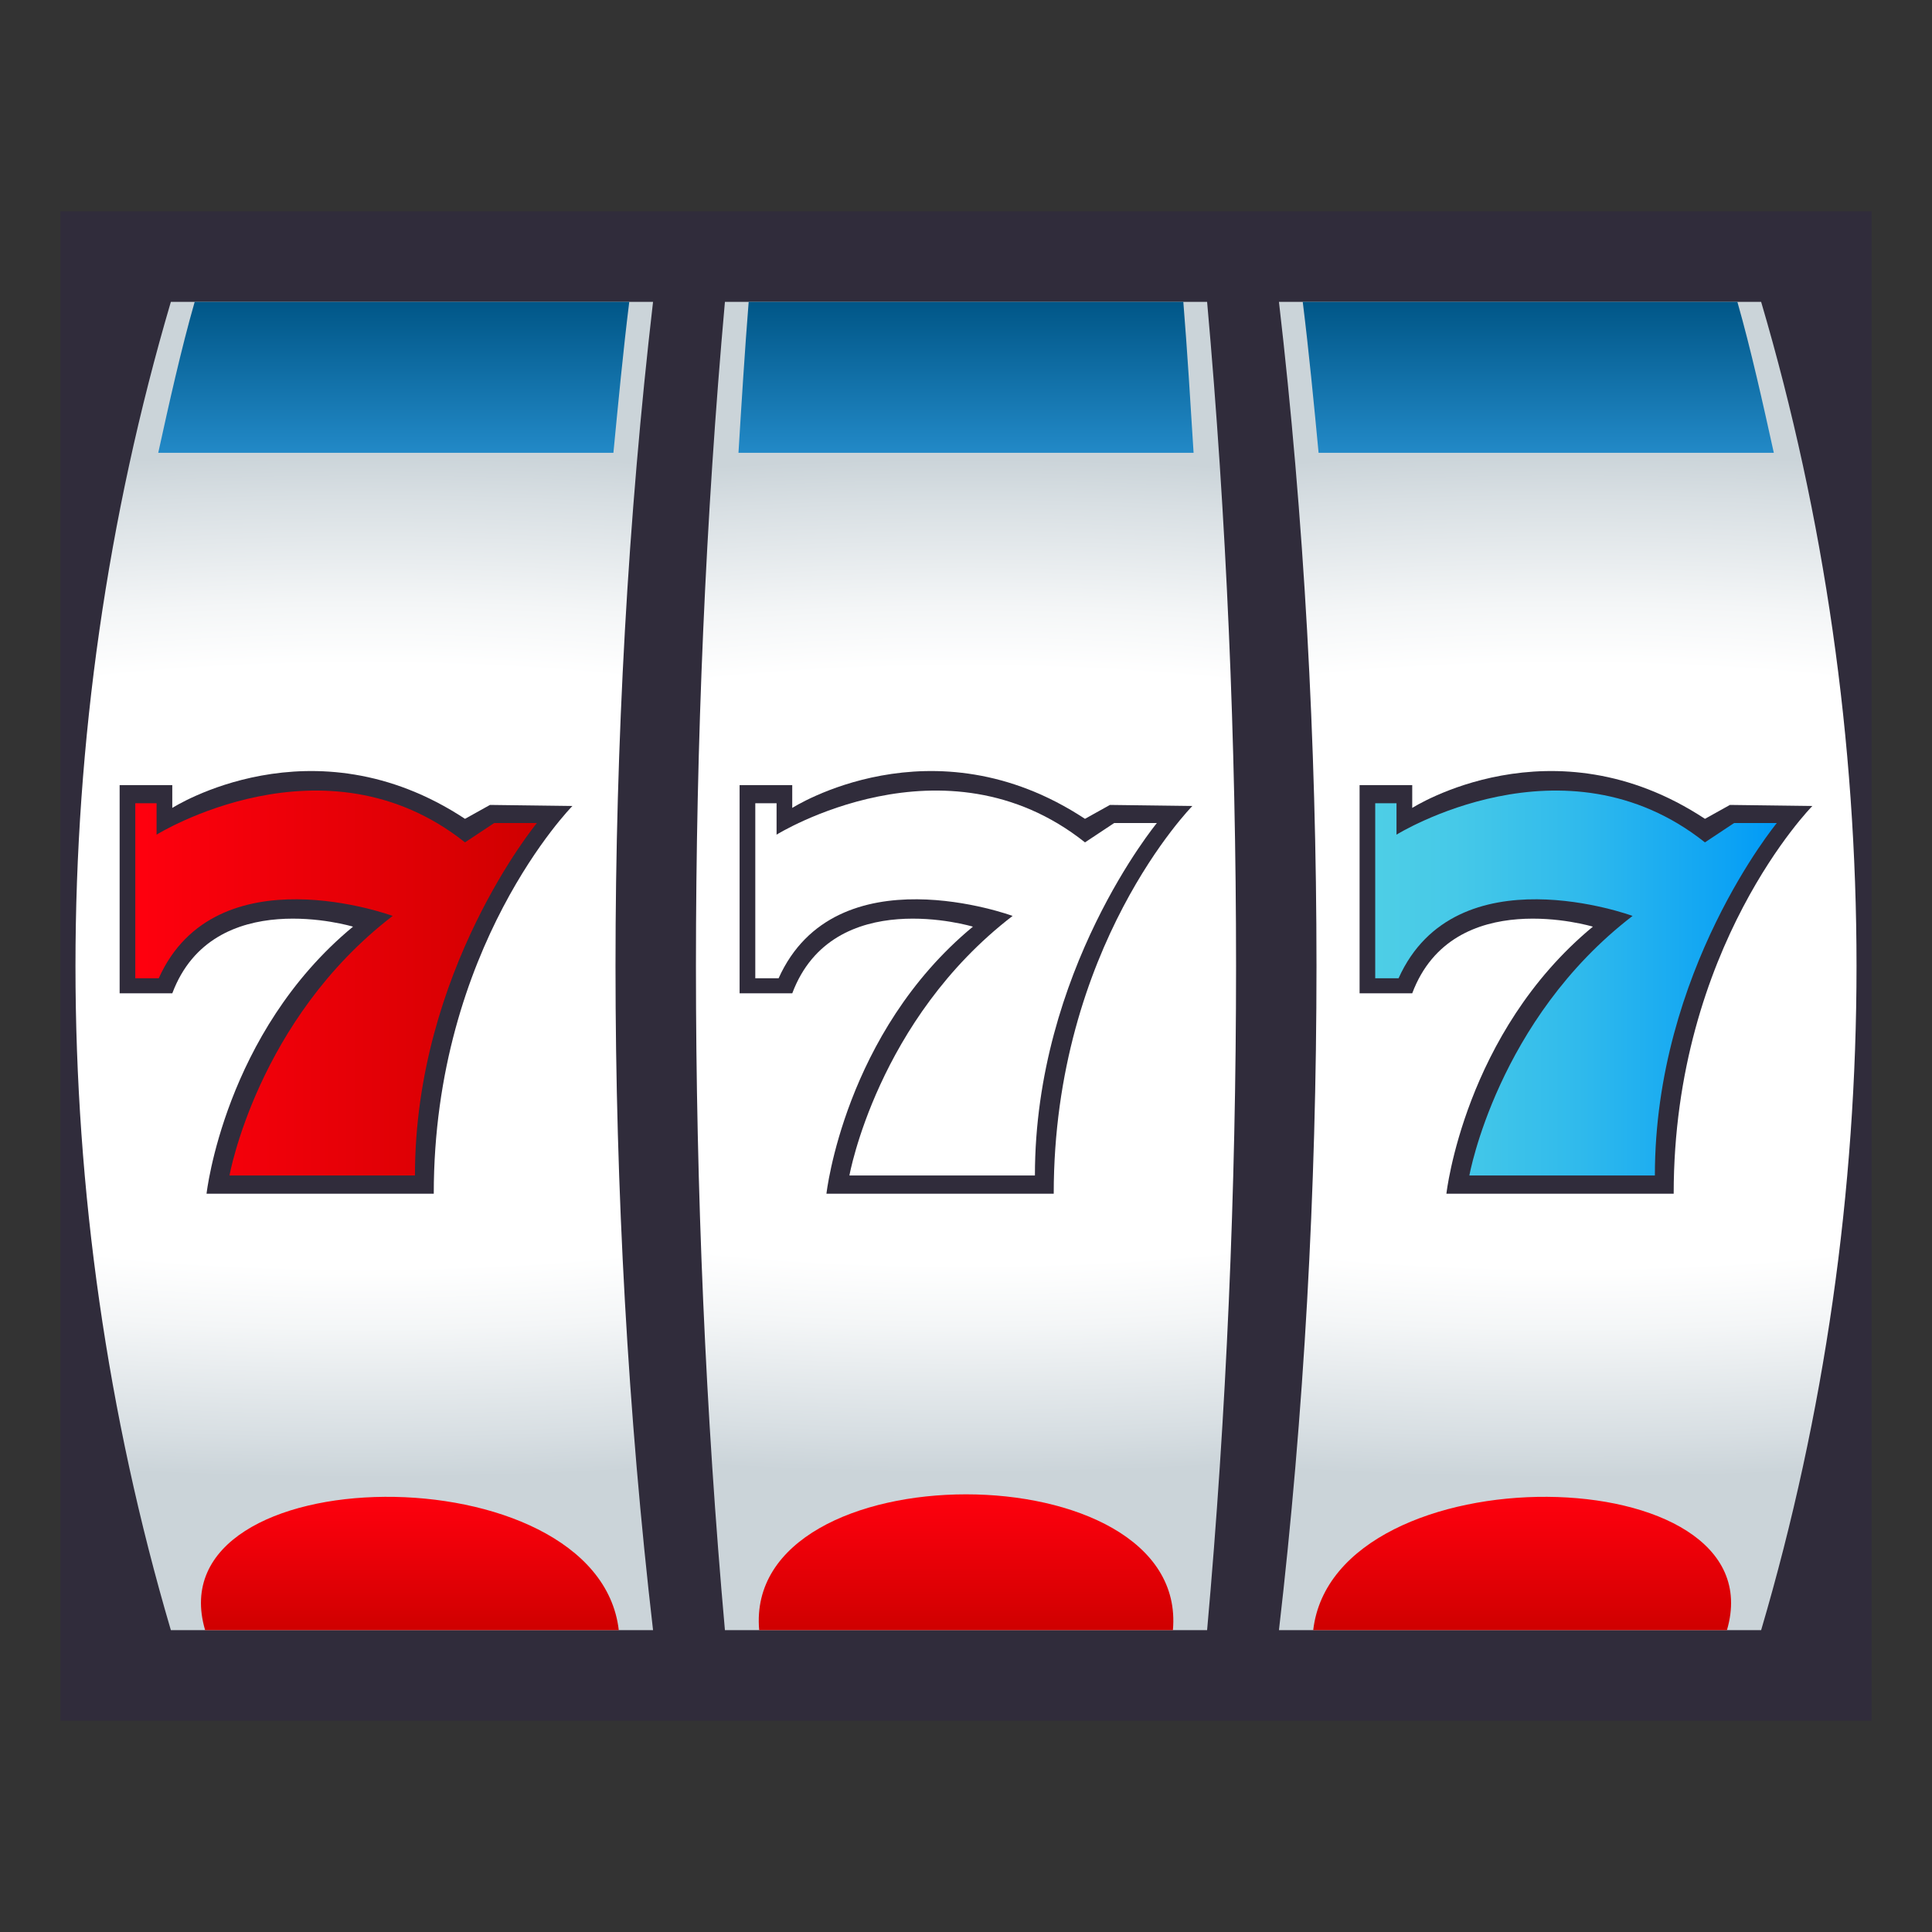 <?xml version="1.0" encoding="utf-8"?>
<!-- Generator: Adobe Illustrator 15.0.0, SVG Export Plug-In . SVG Version: 6.00 Build 0)  -->
<!DOCTYPE svg PUBLIC "-//W3C//DTD SVG 1.1//EN" "http://www.w3.org/Graphics/SVG/1.1/DTD/svg11.dtd">
<svg version="1.1" id="Layer_1" xmlns:x="http://ns.adobe.com/Extensibility/1.0/" xmlns:i="http://ns.adobe.com/AdobeIllustrator/10.0/" xmlns:graph="http://ns.adobe.com/Graphs/1.0/"
	 xmlns="http://www.w3.org/2000/svg" xmlns:xlink="http://www.w3.org/1999/xlink" xmlns:a="http://ns.adobe.com/AdobeSVGViewerExtensions/3.0/"
	 x="0px" y="0px" width="64px" height="64px" viewBox="0 0 64 64" enable-background="new 0 0 64 64" xml:space="preserve">
<rect x="0" y="0" width="64" height="64" fill="#333333" stroke="none"/>
<rect x="2" y="7" fill="#302C3B" width="60" height="50"/>
<radialGradient id="SVGID_1_" cx="12.066" cy="32" r="16.963" gradientTransform="matrix(-4.371139e-008 -1 3 -1.311342e-007 -83.934 44.066)" gradientUnits="userSpaceOnUse">
	<stop  offset="0.588" style="stop-color:#FFFFFF"/>
	<stop  offset="0.708" style="stop-color:#F4F6F7"/>
	<stop  offset="0.916" style="stop-color:#D8DFE3"/>
	<stop  offset="1" style="stop-color:#CBD4D9"/>
	<a:midPointStop  offset="0.588" style="stop-color:#FFFFFF"/>
	<a:midPointStop  offset="0.586" style="stop-color:#FFFFFF"/>
	<a:midPointStop  offset="1" style="stop-color:#CBD4D9"/>
</radialGradient>
<path fill="url(#SVGID_1_)" d="M5.66,54c5.324,0,10.648,0,15.973,0c-1.658-14.299-1.658-29.701,0-44c-5.324,0-10.648,0-15.973,0
	C1.447,24.299,1.447,39.701,5.66,54z"/>
<linearGradient id="SVGID_2_" gradientUnits="userSpaceOnUse" x1="13.044" y1="15" x2="13.044" y2="10">
	<stop  offset="0" style="stop-color:#2289C7"/>
	<stop  offset="1" style="stop-color:#005687"/>
	<a:midPointStop  offset="0" style="stop-color:#2289C7"/>
	<a:midPointStop  offset="0.491" style="stop-color:#2289C7"/>
	<a:midPointStop  offset="1" style="stop-color:#005687"/>
</linearGradient>
<path fill="url(#SVGID_2_)" d="M20.32,15c-5.025,0-10.053,0-15.078,0c0.352-1.604,0.754-3.42,1.207-5c4.797,0,9.598,0,14.396,0
	C20.648,11.58,20.475,13.396,20.32,15z"/>
<linearGradient id="SVGID_3_" gradientUnits="userSpaceOnUse" x1="13.578" y1="54" x2="13.578" y2="49.584">
	<stop  offset="0" style="stop-color:#CF0000"/>
	<stop  offset="0.272" style="stop-color:#DD0004"/>
	<stop  offset="1" style="stop-color:#FF000E"/>
	<a:midPointStop  offset="0" style="stop-color:#CF0000"/>
	<a:midPointStop  offset="0.473" style="stop-color:#CF0000"/>
	<a:midPointStop  offset="1" style="stop-color:#FF000E"/>
</linearGradient>
<path fill="url(#SVGID_3_)" d="M20.498,54c-0.699-5.984-15.412-5.791-13.703,0C11.363,54,15.93,54,20.498,54z"/>
<radialGradient id="SVGID_4_" cx="32" cy="32" r="16.793" gradientTransform="matrix(-4.371139e-008 -1 3 -1.311342e-007 -64 64)" gradientUnits="userSpaceOnUse">
	<stop  offset="0.588" style="stop-color:#FFFFFF"/>
	<stop  offset="0.708" style="stop-color:#F4F6F7"/>
	<stop  offset="0.916" style="stop-color:#D8DFE3"/>
	<stop  offset="1" style="stop-color:#CBD4D9"/>
	<a:midPointStop  offset="0.588" style="stop-color:#FFFFFF"/>
	<a:midPointStop  offset="0.586" style="stop-color:#FFFFFF"/>
	<a:midPointStop  offset="1" style="stop-color:#CBD4D9"/>
</radialGradient>
<path fill="url(#SVGID_4_)" d="M24.014,54c5.326,0,10.648,0,15.973,0c1.279-14.299,1.279-29.701,0-44c-5.324,0-10.646,0-15.973,0
	C22.734,24.299,22.734,39.701,24.014,54z"/>
<linearGradient id="SVGID_5_" gradientUnits="userSpaceOnUse" x1="32.002" y1="15" x2="32.002" y2="10">
	<stop  offset="0" style="stop-color:#2289C7"/>
	<stop  offset="1" style="stop-color:#005687"/>
	<a:midPointStop  offset="0" style="stop-color:#2289C7"/>
	<a:midPointStop  offset="0.491" style="stop-color:#2289C7"/>
	<a:midPointStop  offset="1" style="stop-color:#005687"/>
</linearGradient>
<path fill="url(#SVGID_5_)" d="M39.539,15c-5.025,0-10.051,0-15.076,0c0.098-1.604,0.211-3.42,0.338-5c4.801,0,9.6,0,14.398,0
	C39.328,11.58,39.439,13.396,39.539,15z"/>
<linearGradient id="SVGID_6_" gradientUnits="userSpaceOnUse" x1="32.002" y1="54" x2="32.002" y2="49.502">
	<stop  offset="0" style="stop-color:#CF0000"/>
	<stop  offset="0.272" style="stop-color:#DD0004"/>
	<stop  offset="1" style="stop-color:#FF000E"/>
	<a:midPointStop  offset="0" style="stop-color:#CF0000"/>
	<a:midPointStop  offset="0.473" style="stop-color:#CF0000"/>
	<a:midPointStop  offset="1" style="stop-color:#FF000E"/>
</linearGradient>
<path fill="url(#SVGID_6_)" d="M38.854,54c0.535-5.998-14.24-5.998-13.705,0C29.717,54,34.285,54,38.854,54z"/>
<radialGradient id="SVGID_7_" cx="51.934" cy="32" r="16.963" gradientTransform="matrix(-4.371139e-008 -1 3 -1.311342e-007 -44.066 83.934)" gradientUnits="userSpaceOnUse">
	<stop  offset="0.588" style="stop-color:#FFFFFF"/>
	<stop  offset="0.708" style="stop-color:#F4F6F7"/>
	<stop  offset="0.916" style="stop-color:#D8DFE3"/>
	<stop  offset="1" style="stop-color:#CBD4D9"/>
	<a:midPointStop  offset="0.588" style="stop-color:#FFFFFF"/>
	<a:midPointStop  offset="0.586" style="stop-color:#FFFFFF"/>
	<a:midPointStop  offset="1" style="stop-color:#CBD4D9"/>
</radialGradient>
<path fill="url(#SVGID_7_)" d="M42.367,54c5.324,0,10.648,0,15.973,0c4.213-14.299,4.213-29.701,0-44c-5.324,0-10.648,0-15.973,0
	C44.025,24.299,44.025,39.701,42.367,54z"/>
<linearGradient id="SVGID_8_" gradientUnits="userSpaceOnUse" x1="50.957" y1="15" x2="50.957" y2="10">
	<stop  offset="0" style="stop-color:#2289C7"/>
	<stop  offset="1" style="stop-color:#005687"/>
	<a:midPointStop  offset="0" style="stop-color:#2289C7"/>
	<a:midPointStop  offset="0.491" style="stop-color:#2289C7"/>
	<a:midPointStop  offset="1" style="stop-color:#005687"/>
</linearGradient>
<path fill="url(#SVGID_8_)" d="M58.76,15c-5.027,0-10.053,0-15.08,0c-0.152-1.604-0.328-3.42-0.525-5c4.799,0,9.6,0,14.398,0
	C58.004,11.58,58.406,13.396,58.76,15z"/>
<linearGradient id="SVGID_9_" gradientUnits="userSpaceOnUse" x1="50.424" y1="54" x2="50.424" y2="49.584">
	<stop  offset="0" style="stop-color:#CF0000"/>
	<stop  offset="0.272" style="stop-color:#DD0004"/>
	<stop  offset="1" style="stop-color:#FF000E"/>
	<a:midPointStop  offset="0" style="stop-color:#CF0000"/>
	<a:midPointStop  offset="0.473" style="stop-color:#CF0000"/>
	<a:midPointStop  offset="1" style="stop-color:#FF000E"/>
</linearGradient>
<path fill="url(#SVGID_9_)" d="M57.207,54c1.705-5.791-13.006-5.984-13.705,0C48.07,54,52.639,54,57.207,54z"/>
<path fill="#302C3B" d="M14.369,39.543H6.842c0,0,0.592-5.326,4.852-8.846c0,0-4.633-1.395-5.986,2.207H3.963v-6.896h1.744v0.756
	c0,0,4.635-2.977,9.697,0.361l0.828-0.461l2.73,0.035C18.963,26.699,14.369,31.352,14.369,39.543z"/>
<linearGradient id="SVGID_10_" gradientUnits="userSpaceOnUse" x1="4.482" y1="32.565" x2="17.785" y2="32.565">
	<stop  offset="0" style="stop-color:#FF000E"/>
	<stop  offset="0.728" style="stop-color:#DD0004"/>
	<stop  offset="1" style="stop-color:#CF0000"/>
	<a:midPointStop  offset="0" style="stop-color:#FF000E"/>
	<a:midPointStop  offset="0.527" style="stop-color:#FF000E"/>
	<a:midPointStop  offset="1" style="stop-color:#CF0000"/>
</linearGradient>
<path fill="url(#SVGID_10_)" d="M13.746,38.939H7.602c0,0,0.922-5.154,5.406-8.598c0,0-5.852-2.158-7.75,2.066H4.482v-5.799h0.705
	v1.041c0,0,5.553-3.451,10.217,0.256l0.967-0.641h1.414C17.785,27.266,13.746,32.15,13.746,38.939z"/>
<path fill="#302C3B" d="M34.906,39.543h-7.529c0,0,0.594-5.326,4.852-8.846c0,0-4.631-1.395-5.984,2.207H24.5v-6.896h1.744v0.756
	c0,0,4.635-2.977,9.697,0.361l0.828-0.461l2.73,0.035C39.5,26.699,34.906,31.352,34.906,39.543z"/>
<path fill="#FFFFFF" d="M34.283,38.939h-6.145c0,0,0.922-5.154,5.406-8.598c0,0-5.852-2.158-7.752,2.066H25.02v-5.799h0.705v1.041
	c0,0,5.553-3.451,10.217,0.256l0.967-0.641h1.414C38.322,27.266,34.283,32.15,34.283,38.939z"/>
<path fill="#302C3B" d="M55.443,39.543h-7.529c0,0,0.594-5.326,4.852-8.846c0,0-4.631-1.395-5.984,2.207h-1.744v-6.896h1.744v0.756
	c0,0,4.635-2.977,9.697,0.361l0.828-0.461l2.73,0.035C60.037,26.699,55.443,31.352,55.443,39.543z"/>
<linearGradient id="SVGID_11_" gradientUnits="userSpaceOnUse" x1="45.557" y1="32.565" x2="58.859" y2="32.565">
	<stop  offset="0" style="stop-color:#4ECEE6"/>
	<stop  offset="0.198" style="stop-color:#46C9E8"/>
	<stop  offset="0.504" style="stop-color:#30BAEC"/>
	<stop  offset="0.879" style="stop-color:#0DA3F4"/>
	<stop  offset="1" style="stop-color:#009AF7"/>
	<a:midPointStop  offset="0" style="stop-color:#4ECEE6"/>
	<a:midPointStop  offset="0.612" style="stop-color:#4ECEE6"/>
	<a:midPointStop  offset="1" style="stop-color:#009AF7"/>
</linearGradient>
<path fill="url(#SVGID_11_)" d="M54.82,38.939h-6.145c0,0,0.922-5.154,5.406-8.598c0,0-5.852-2.158-7.752,2.066h-0.773v-5.799h0.705
	v1.041c0,0,5.553-3.451,10.217,0.256l0.967-0.641h1.414C58.859,27.266,54.82,32.15,54.82,38.939z"/>
</svg>
